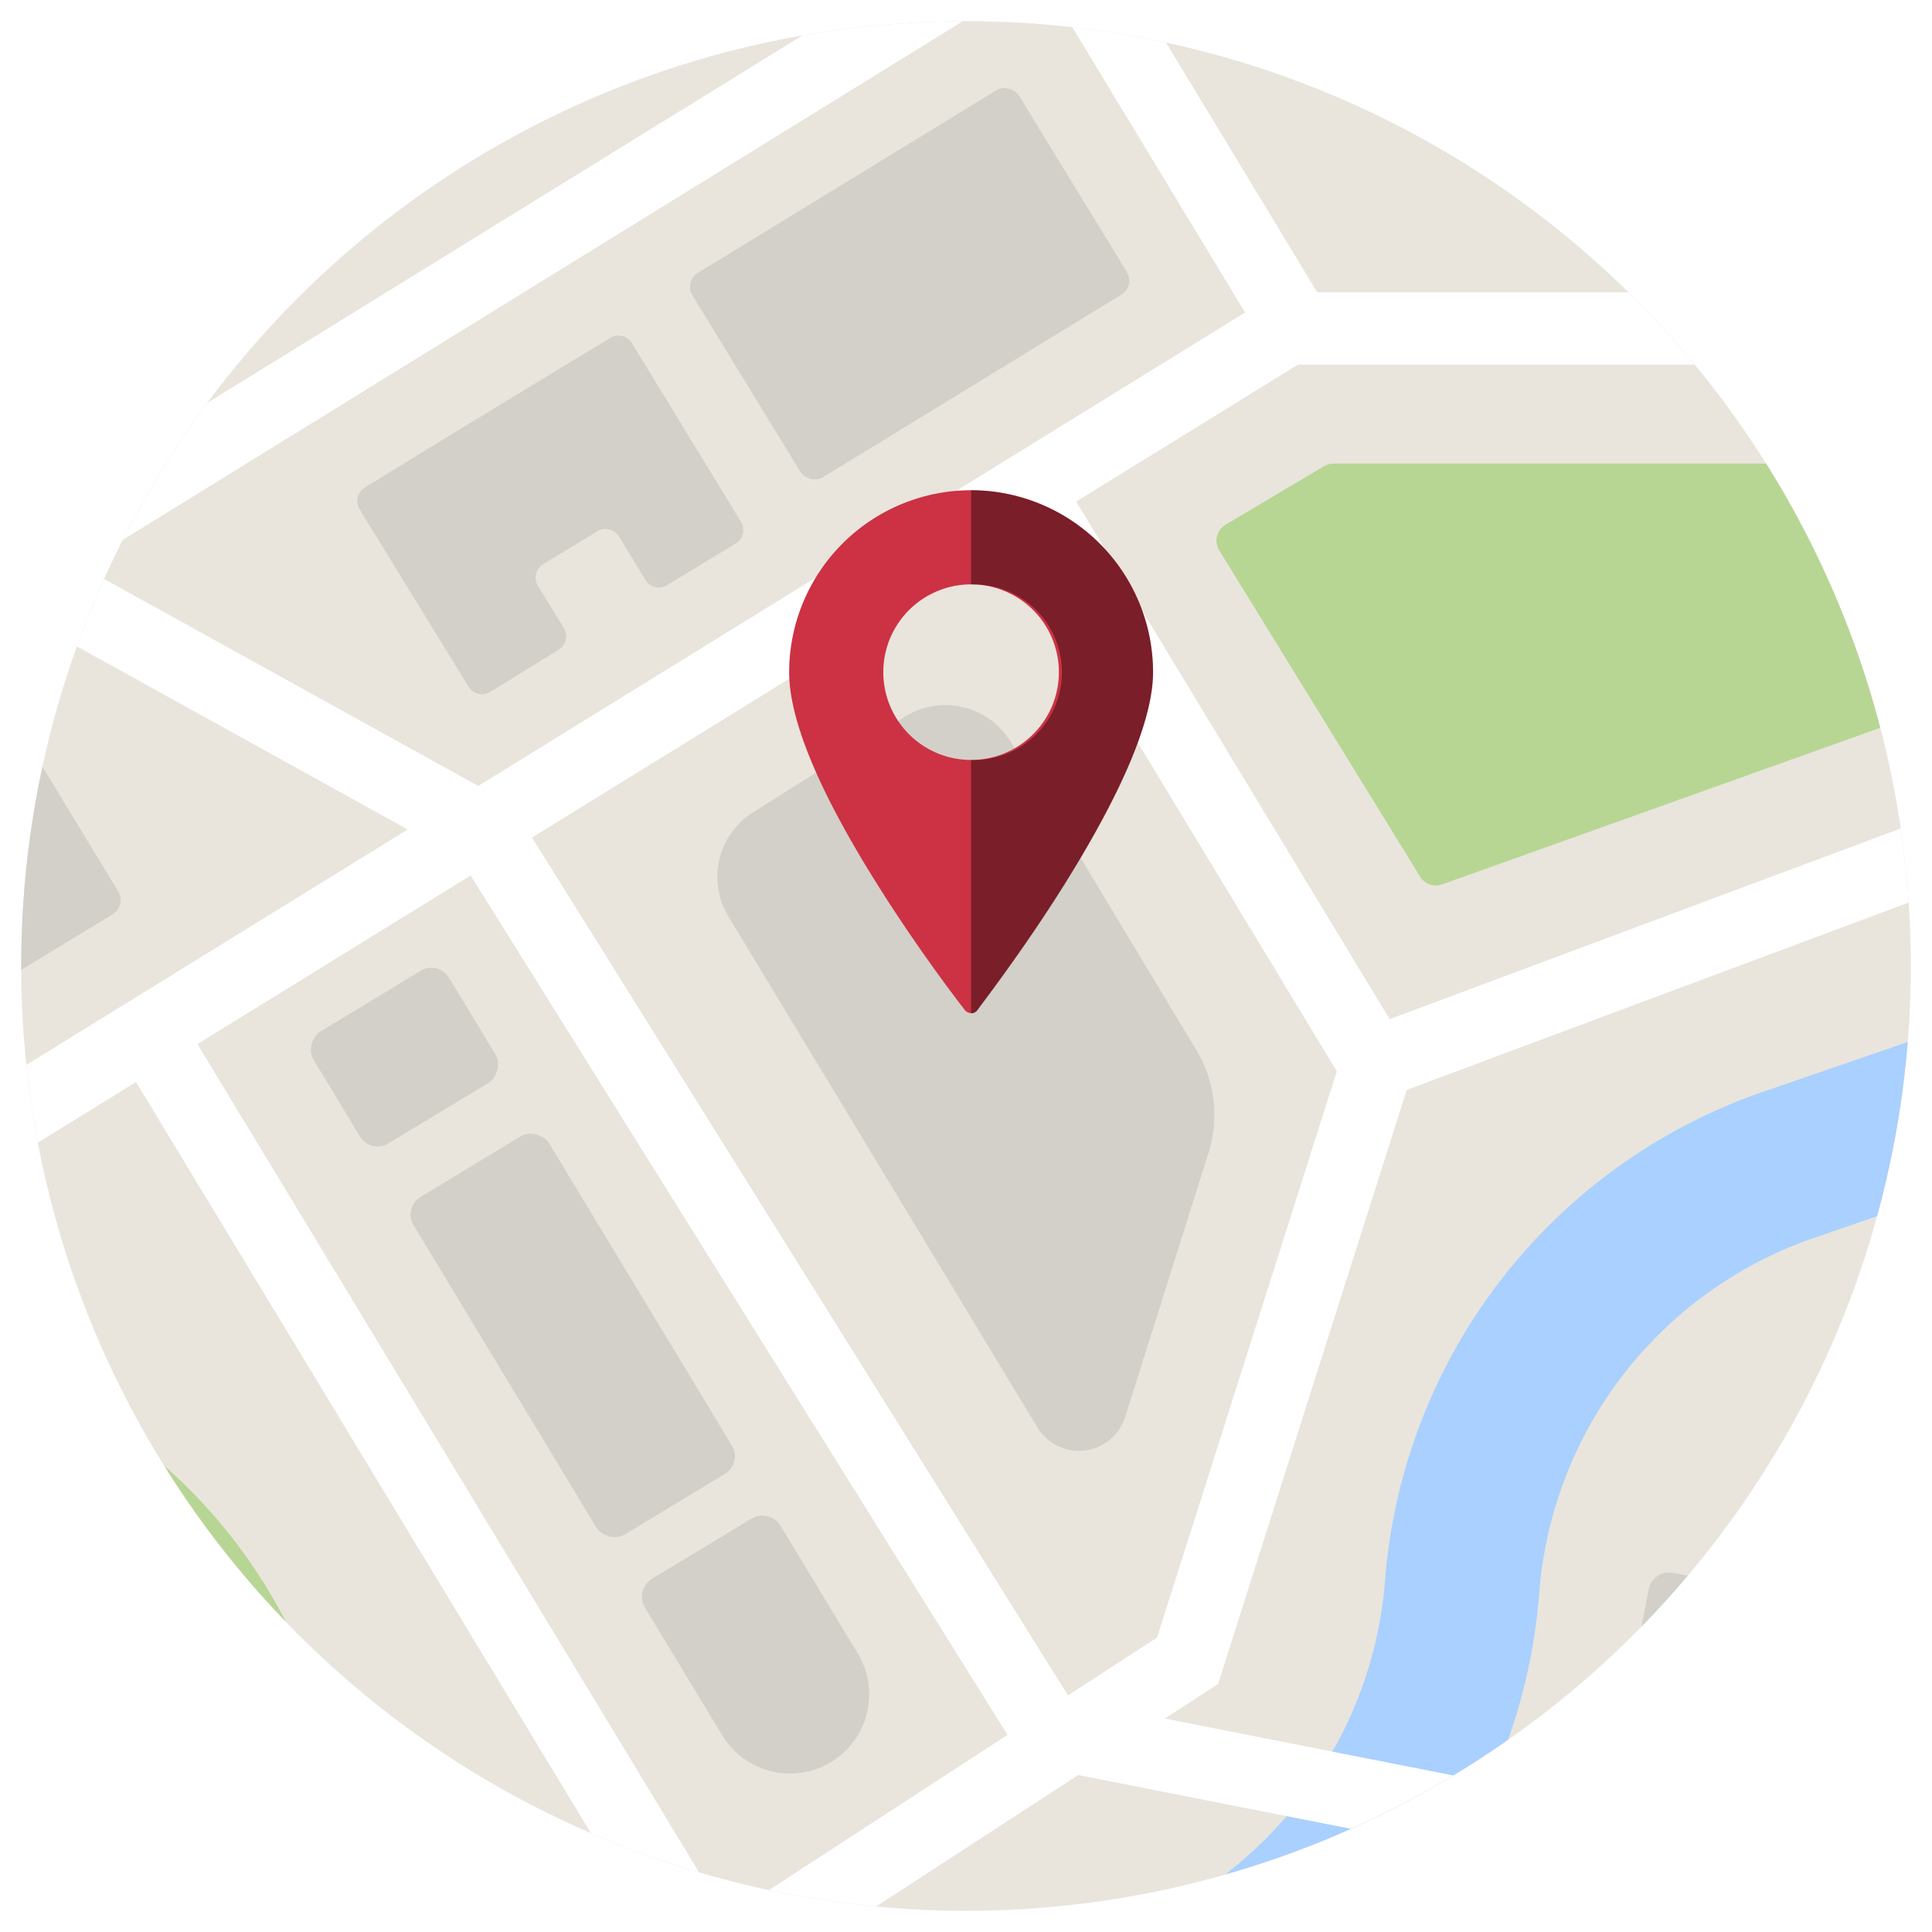 <svg xmlns="http://www.w3.org/2000/svg" xmlns:xlink="http://www.w3.org/1999/xlink" width="182" height="182" viewBox="0 0 182 182"><defs><style>.cls-1{fill:none;}.cls-2{isolation:isolate;}.cls-3{clip-path:url(#clip-path);}.cls-4{fill:#fff;}.cls-5{fill:#d4e8f4;}.cls-6{fill:#e9e5dc;}.cls-7{fill:#a9d0ff;}.cls-8{fill:#b7d694;}.cls-9{fill:#d3d0c9;}.cls-10{fill:#cc3244;}.cls-11{opacity:0.4;mix-blend-mode:soft-light;}</style><clipPath id="clip-path"><circle class="cls-1" cx="91" cy="91" r="89"/></clipPath></defs><title>Pin-Icon</title><g class="cls-2"><g id="Flat_map" data-name="Flat map"><g class="cls-3"><rect id="white_bg" data-name="white bg" class="cls-4" x="-31.62" y="-18.48" width="246.21" height="246.21"/><g id="map"><rect class="cls-5" x="-24.3" y="-11.16" width="231.57" height="231.57"/><rect class="cls-4" x="-24.3" y="-11.16" width="231.57" height="231.57"/><rect class="cls-6" x="-24.3" y="-11.16" width="231.57" height="231.57"/><path class="cls-7" d="M48.62,220.41H75.24l45.89-30a53.33,53.33,0,0,0,15.62-15.76c.09-.14.19-.28.27-.42.25-.4.5-.8.74-1.21.39-.65.76-1.32,1.12-2,.54-1,1-2,1.52-3.06.34-.76.67-1.52,1-2.3A53.28,53.28,0,0,0,145,150.06a38.5,38.5,0,0,1,25.87-33.44l36.39-12.54V88.67l-41.14,14.17a53.08,53.08,0,0,0-35.65,46.09,38.44,38.44,0,0,1-3.76,13.81c-.38.77-.77,1.52-1.2,2.27-.59,1-1.23,2-1.91,3s-1.53,2.08-2.37,3.06l-.35.39a38.23,38.23,0,0,1-7.73,6.72Z"/><polygon class="cls-4" points="7.36 220.41 19.82 220.41 101.05 167.55 101.56 167.21 105.67 164.54 109.73 161.89 112.71 159.96 114.75 158.63 132.52 102.67 207.27 74.77 207.27 67.51 130.9 96.01 127.04 97.45 125.93 100.93 109 154.26 103.15 158.06 100.61 159.72 97.76 161.57 94.91 163.43 93.08 164.62 83.95 170.56 78.25 174.27 68.43 180.66 62.73 184.37 7.36 220.41"/><polygon class="cls-4" points="92.71 -11.16 94.44 -8.3 97.96 -2.48 117.29 29.44 120.26 34.34 207.27 34.34 207.27 27.54 124.09 27.54 100.66 -11.16 92.71 -11.16"/><rect class="cls-4" x="36.99" y="91.49" width="6.8" height="98.85" transform="translate(-67.15 41.3) rotate(-31.2)"/><rect class="cls-4" x="109.7" y="40.66" width="6.8" height="65.02" transform="translate(-21.55 69.16) rotate(-31.2)"/><polygon class="cls-4" points="-24.3 13.16 -24.3 21.15 28.03 -11.16 15.09 -11.16 -24.3 13.16"/><polygon class="cls-4" points="-24.3 65 -24.3 73 -1.3 58.8 0.95 57.41 3.62 55.76 7.59 53.31 8.39 52.82 97.96 -2.48 100.93 -4.32 97.36 -10.1 94.44 -8.3 1.28 49.22 0.76 49.53 -3.54 52.19 -5.88 53.63 -8.41 55.2 -24.3 65"/><polygon class="cls-4" points="-24.3 116.85 -24.3 124.84 12.8 101.94 18.59 98.36 28.56 92.21 34.34 88.64 43.61 82.92 44.33 82.47 47.28 80.65 50.12 78.9 51.88 77.81 95.59 50.83 101.38 47.25 122.29 34.34 123.97 33.31 120.39 27.52 117.29 29.44 47.4 72.59 47.4 72.59 45.05 74.04 42.88 75.38 38.41 78.14 37.71 78.57 -24.3 116.85"/><path class="cls-8" d="M-24.3,140.3v80.11H-9.69l37.11-24.22A8.09,8.09,0,0,0,31,190.52l1.07-7.73a51.35,51.35,0,0,0,.47-6.89,50.52,50.52,0,0,0-3.17-17.6A50.34,50.34,0,0,0,18,140.46,50.37,50.37,0,0,0,.26,128.89a8.09,8.09,0,0,0-7.15.66Z"/><path class="cls-7" d="M112.13-11.16c7.53,10,22.8,27,40.55,30.09,19.84,3.42,44.73,1.13,54.59,0V-11.16Z"/><path class="cls-8" d="M125.64,43.67h68.7a1.76,1.76,0,0,1,1.76,1.76V60.54a1.77,1.77,0,0,1-1.17,1.66L135.86,83.31a1.76,1.76,0,0,1-2.09-.74L114.86,51.85a1.75,1.75,0,0,1,.6-2.43l9.28-5.51A1.81,1.81,0,0,1,125.64,43.67Z"/><path class="cls-9" d="M113.85,108.58,106,133.47a4.57,4.57,0,0,1-8.27,1L68.62,86.34a7.2,7.2,0,0,1,2.31-9.81l14.29-9a7.2,7.2,0,0,1,10,2.37l17.47,29A11.84,11.84,0,0,1,113.85,108.58Z"/><rect class="cls-9" x="67.98" y="15.6" width="36.19" height="22.65" rx="1.55" transform="matrix(0.85, -0.52, 0.52, 0.85, -1.47, 48.6)"/><path class="cls-9" d="M42.11,41.17l0,0,15.41-9.36h0a1.47,1.47,0,0,1,2,.5L69.8,49.15a1.48,1.48,0,0,1-.5,2.05l-6.49,3.94a1.47,1.47,0,0,1-2-.5l-2.49-4.08a1.5,1.5,0,0,0-2.05-.51l-5.1,3.1a1.5,1.5,0,0,0-.5,2.05l2.47,4a1.49,1.49,0,0,1-.5,2l-6.49,4a1.5,1.5,0,0,1-2-.5L33.85,47.94a1.49,1.49,0,0,1,.5-2Z"/><rect class="cls-9" x="37.08" y="-2.89" width="33.12" height="10.83" rx="1.55" transform="translate(6.49 28.22) rotate(-31.28)"/><path class="cls-9" d="M29.78-5.28l4,6.61a1.57,1.57,0,0,0,2.14.52l21.4-13H36.47L30.31-7.41A1.55,1.55,0,0,0,29.78-5.28Z"/><rect class="cls-9" x="-8.3" y="9.66" width="40.36" height="22.65" rx="1.55" transform="translate(-9.17 9.22) rotate(-31.28)"/><path class="cls-9" d="M-24.3,80.84v25.93a1.55,1.55,0,0,0,1.22-.17L10.63,86.12A1.56,1.56,0,0,0,11.15,84L1,67.29a1.54,1.54,0,0,0-2.13-.52Z"/><polygon class="cls-4" points="-24.3 35.67 -24.3 43.44 -5.88 53.63 0.95 57.41 38.41 78.14 43.32 80.85 44.33 82.47 94.91 163.43 96.67 166.25 101.56 167.21 121.24 171.09 137.02 174.21 207.27 188.06 207.27 181.13 140.4 167.94 125.52 165.01 109.73 161.89 100.87 160.15 100.61 159.72 50.12 78.9 48.15 75.75 45.05 74.04 7.59 53.31 0.76 49.53 -24.3 35.67"/><path class="cls-9" d="M180,140l27.27,5.24V125l-23.53-4.52a1.93,1.93,0,0,0-2.27,1.54l-3,15.68A1.94,1.94,0,0,0,180,140Z"/><rect class="cls-9" x="154.26" y="150.15" width="25.99" height="12.38" rx="1.94" transform="translate(302.01 341.43) rotate(-169.12)"/><rect class="cls-9" x="46.5" y="107.2" width="14.92" height="37.17" rx="1.94" transform="translate(-57.32 46.1) rotate(-31.17)"/><path class="cls-9" d="M60.77,151.46l7.26,12A7.47,7.47,0,0,0,78.28,166h0a7.46,7.46,0,0,0,2.52-10.25l-7.26-12a2,2,0,0,0-2.77-.68l-9.31,5.63A2,2,0,0,0,60.77,151.46Z"/><rect class="cls-9" x="31.93" y="92.11" width="12.34" height="14.92" rx="1.94" transform="translate(-27.37 183.72) rotate(-121.17)"/></g><g id="pin"><path id="_7" data-name="7" class="cls-10" d="M91.48,46.18A17.16,17.16,0,0,0,74.34,63.32c0,4.5,2.8,11.23,8.31,20,4.07,6.5,8.2,11.78,8.24,11.83a.77.77,0,0,0,.59.29h0a.75.75,0,0,0,.59-.29c0-.06,4.17-5.39,8.24-11.91,5.51-8.83,8.31-15.54,8.31-19.95A17.16,17.16,0,0,0,91.48,46.18Zm0,25.41a8.27,8.27,0,1,1,8.27-8.27A8.28,8.28,0,0,1,91.48,71.59Z"/><path class="cls-11" d="M91.48,46.18v8.88a8.27,8.27,0,1,1,0,16.53V95.47h0a.75.75,0,0,0,.59-.29c0-.06,4.17-5.39,8.24-11.91,5.51-8.83,8.31-15.54,8.31-19.95A17.16,17.16,0,0,0,91.48,46.18Z"/></g></g></g></g></svg>